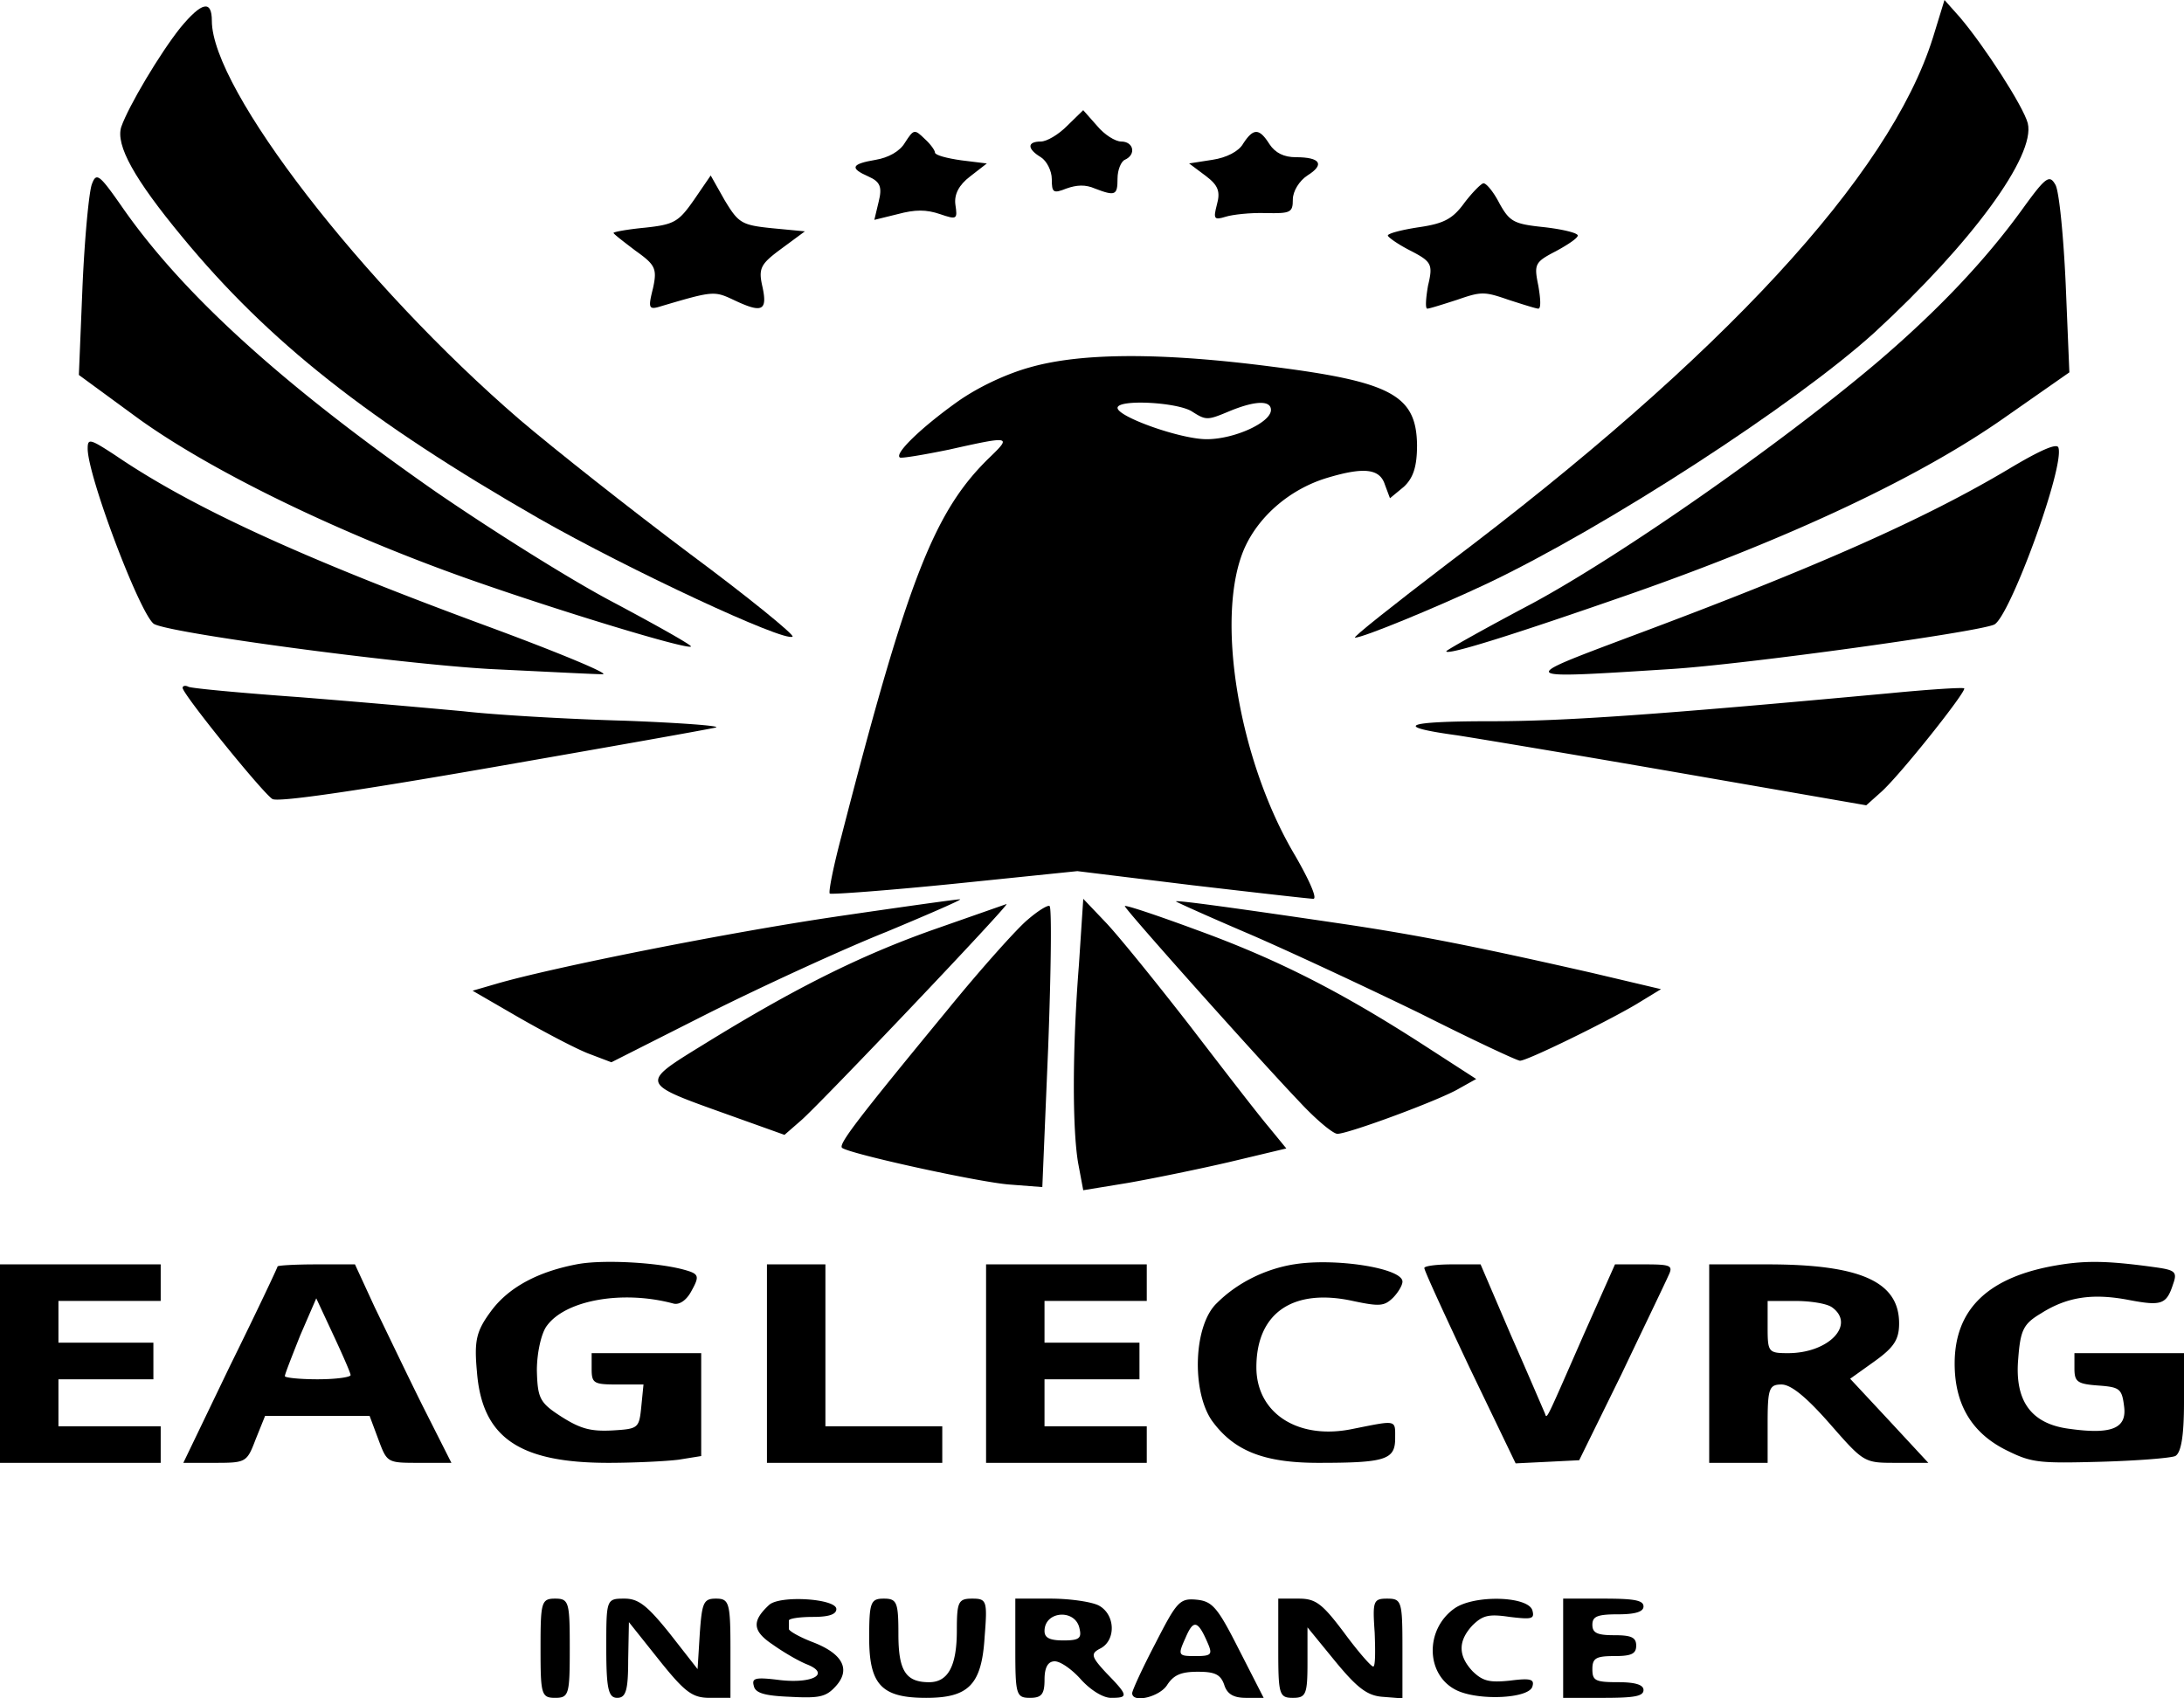 <svg width="90" height="70" fill="none" xmlns="http://www.w3.org/2000/svg"><path d="M79.647 1.571c-1.776 5.661-8.669 13.13-20.016 21.676-2.198 1.679-3.913 3.035-3.793 3.035.331 0 3.311-1.227 5.418-2.217C66.162 21.74 73.99 16.66 77.24 13.71c4.004-3.68 6.653-7.297 6.322-8.631-.181-.69-1.776-3.165-2.8-4.37L80.13 0l-.482 1.571zM7.435 1.14c-.842 1.055-2.137 3.23-2.438 4.09-.24.753.542 2.153 2.499 4.52 3.582 4.348 7.705 7.599 14.719 11.624 3.702 2.11 10.113 5.102 10.445 4.865.09-.065-1.806-1.615-4.244-3.423-2.439-1.83-5.6-4.326-7.014-5.532C14.961 11.731 8.73 3.68 8.73.86c0-.882-.422-.774-1.295.28zm36.54 4.047c-.36.366-.842.646-1.083.646-.572 0-.572.301 0 .646.24.15.451.56.451.904 0 .56.06.602.602.387.422-.15.783-.172 1.174 0 .843.323.933.28.933-.409 0-.366.15-.71.301-.775.482-.215.362-.753-.15-.753-.24 0-.692-.28-.993-.646l-.572-.646-.663.646zm-6.681.689c-.21.366-.692.624-1.204.71-1.023.173-1.083.345-.3.69.481.214.571.43.42 1.032l-.18.754.963-.237c.723-.194 1.174-.194 1.746 0 .693.237.723.215.632-.387-.06-.431.15-.818.602-1.163l.693-.538-1.054-.13c-.602-.085-1.084-.214-1.084-.322 0-.086-.18-.344-.42-.56-.422-.409-.452-.409-.814.151zm13.936.043c-.181.323-.693.581-1.265.667l-.963.15.692.518c.512.387.602.645.452 1.183-.15.582-.12.646.361.496.27-.087 1.023-.173 1.656-.151 1.023.021 1.113-.022 1.113-.56 0-.344.271-.775.602-.99.723-.452.542-.753-.481-.753-.482 0-.843-.173-1.084-.538-.421-.668-.662-.668-1.084-.022z" fill="#000"/><path d="M3.792 7.576c-.12.28-.301 2.175-.391 4.198l-.151 3.68 2.498 1.83c3.04 2.174 8.218 4.693 13.576 6.587 3.792 1.335 8.97 2.906 9.15 2.777.06-.043-1.354-.84-3.13-1.787-1.776-.925-5.087-3.013-7.405-4.606C11.648 15.864 7.494 12.097 4.996 8.48c-.903-1.292-1.024-1.378-1.204-.905zm79.587.991c-1.565 2.174-3.552 4.262-6.08 6.414-3.974 3.358-10.505 7.921-14.178 9.902-1.956 1.033-3.521 1.916-3.521 1.959 0 .193 2.86-.71 7.675-2.39 6.562-2.303 11.86-4.8 15.321-7.232l2.68-1.873-.151-3.638c-.09-1.98-.271-3.831-.422-4.09-.24-.43-.39-.344-1.324.948zm-54.785-.323c-.632.904-.813 1.011-2.017 1.14-.692.065-1.294.173-1.294.216 0 .043.422.366.903.732.813.58.903.732.723 1.55-.211.839-.181.904.36.731 2.108-.624 2.168-.624 2.95-.258 1.175.56 1.415.474 1.205-.517-.18-.774-.09-.947.752-1.57l.993-.733-1.354-.129c-1.264-.129-1.385-.215-1.957-1.162l-.571-1.012-.693 1.012zm31.758.108c-.482.667-.843.86-1.866 1.011-.723.108-1.295.259-1.295.345 0 .064.422.366.933.624.873.452.934.56.723 1.442-.09.517-.12.947-.03.947s.632-.172 1.234-.366c.993-.344 1.114-.344 2.107 0 .602.194 1.144.366 1.234.366.12 0 .09-.43 0-.947-.18-.882-.15-.969.723-1.42.481-.259.903-.539.903-.646 0-.108-.633-.259-1.385-.345-1.234-.129-1.415-.215-1.836-.968-.241-.474-.542-.84-.662-.84-.09 0-.452.366-.783.797zm-17.881 6.78c-1.023.28-2.197.84-3.04 1.442-1.475 1.055-2.588 2.13-2.347 2.282.06.043.963-.108 2.016-.323 2.498-.56 2.589-.56 1.746.258-2.318 2.217-3.401 4.93-6.17 15.67-.332 1.249-.542 2.304-.482 2.368.09.043 2.408-.129 5.177-.409l5.027-.516 4.726.58c2.588.302 4.846.56 4.996.56.18 0-.18-.796-.752-1.786-2.348-3.94-3.311-9.902-2.077-12.679.602-1.334 1.896-2.432 3.401-2.884 1.505-.452 2.167-.387 2.378.28l.21.56.573-.474c.391-.366.542-.84.542-1.722-.03-2.045-1.054-2.605-5.99-3.229-4.485-.581-7.796-.581-9.934.022zm6.653 1.83c.572.365.632.365 1.505 0 1.083-.453 1.745-.474 1.745-.065 0 .516-1.505 1.205-2.648 1.205-1.084 0-3.673-.925-3.673-1.291 0-.366 2.469-.237 3.07.15zM3.613 18.49c0 1.12 2.107 6.694 2.71 7.21.42.367 10.053 1.658 13.876 1.874 2.227.107 4.304.215 4.635.215.331 0-1.836-.904-4.816-2.002-7.646-2.82-12.13-4.886-15.26-7.017-1.054-.69-1.145-.71-1.145-.28zm79.164.84c-3.431 2.044-7.856 4.025-15.652 6.93-4.636 1.744-4.666 1.723 1.746 1.314 3.04-.194 12.552-1.507 13.304-1.83.632-.28 2.92-6.522 2.649-7.297-.06-.194-.753.108-2.047.883zM7.525 28.349c0 .258 3.311 4.348 3.703 4.584.24.13 3.16-.28 9.09-1.313 4.816-.84 8.94-1.57 9.18-1.636.241-.064-1.444-.193-3.762-.28-2.318-.064-5.297-.236-6.622-.387a576.8 576.8 0 00-6.742-.581c-2.408-.172-4.485-.366-4.606-.43-.12-.065-.24-.044-.24.043zm70.435.215c-9.783.904-13.486 1.162-16.526 1.162-3.582 0-4.063.215-1.385.581.843.13 4.967.818 9.181 1.55l7.676 1.334.602-.538c.782-.688 3.582-4.219 3.431-4.283-.06-.043-1.415.043-2.98.194zm-43.495 9.213c-4.395.645-11.68 2.088-14.027 2.776l-.963.28 1.896 1.098c1.053.603 2.318 1.27 2.86 1.485l.963.366 4.003-2.023c2.197-1.098 5.508-2.626 7.345-3.358 1.806-.754 3.19-1.356 3.01-1.335-.15 0-2.438.323-5.087.71zm9.995 2.002c-.272 3.444-.272 6.737-.031 8.158l.21 1.119 1.837-.301c.993-.173 2.89-.56 4.184-.861l2.348-.56-.723-.883c-.421-.495-1.866-2.367-3.22-4.133-1.385-1.786-2.92-3.68-3.462-4.261l-.963-1.012-.18 2.733zm4-2.627c0 .022 1.386.646 3.101 1.378 1.686.732 4.816 2.195 6.984 3.25 2.137 1.076 3.973 1.938 4.093 1.938.301 0 3.552-1.593 4.786-2.325l1.024-.624-2.83-.668c-4.545-1.033-6.983-1.528-10.144-2.002-4.515-.667-7.013-1.011-7.013-.947zm-9.992 1.163c-3.04 1.076-5.75 2.432-9.512 4.757-2.588 1.592-2.588 1.57.964 2.84l2.408.862.692-.603c.813-.71 8.609-8.911 8.458-8.911l-3.01 1.055zm3.882-.41c-.42.345-1.926 2.024-3.31 3.724-3.703 4.499-4.516 5.554-4.335 5.683.361.258 5.569 1.399 6.863 1.507l1.385.107.24-5.725c.12-3.165.15-5.79.06-5.855-.06-.065-.481.193-.903.56zm4.003-.559c0 .13 5.539 6.329 7.164 8.03.693.753 1.415 1.355 1.596 1.355.451 0 4.244-1.399 5.026-1.873l.693-.387-2.197-1.42c-3.372-2.175-5.99-3.51-9.301-4.715-1.626-.602-2.98-1.054-2.98-.99zM23.87 52.09c-1.686.302-2.92.97-3.643 1.96-.602.817-.692 1.205-.572 2.496.211 2.691 1.716 3.746 5.419 3.746 1.053 0 2.377-.065 2.89-.13l.932-.15v-4.24h-4.515v.645c0 .603.09.646 1.084.646h1.053l-.09.904c-.09.904-.12.926-1.204.99-.873.043-1.294-.064-2.077-.56-.903-.58-.993-.753-1.023-1.915 0-.71.18-1.55.421-1.851.783-1.055 3.13-1.464 5.207-.904.241.064.542-.13.753-.539.331-.602.301-.688-.331-.86-1.114-.302-3.281-.41-4.304-.237zm29.44.022c-1.175.194-2.319.753-3.161 1.593-.964.904-1.054 3.616-.211 4.843.903 1.249 2.137 1.744 4.395 1.744 2.769 0 3.16-.13 3.16-1.012 0-.775.09-.753-1.746-.387-2.257.473-3.973-.646-3.973-2.54 0-2.239 1.505-3.272 3.973-2.734 1.114.237 1.295.215 1.656-.13.21-.214.391-.516.391-.666 0-.56-2.8-.99-4.485-.71zm31.182.086c-2.649.517-3.943 1.83-3.943 4.004 0 1.7.722 2.906 2.227 3.616.964.474 1.325.495 3.763.43 1.505-.042 2.89-.15 3.1-.236.241-.13.361-.818.361-2.217v-2.023h-4.515v.624c0 .56.12.646.994.71.873.065.963.13 1.053.861.12.904-.512 1.163-2.227.926-1.596-.194-2.288-1.141-2.137-2.885.09-1.184.21-1.442.933-1.872 1.083-.69 2.137-.84 3.612-.56 1.354.258 1.565.194 1.836-.646.18-.495.09-.58-.662-.689-2.138-.3-3.04-.3-4.395-.043zM0 56.202v4.09h6.622v-1.507H2.408v-1.937h3.913V55.34H2.408v-1.722h4.214v-1.506H0v4.09zm11.438-4.004c0 .043-.873 1.895-1.957 4.09l-1.926 4.004h1.294c1.294 0 1.324-.022 1.686-.969l.39-.968h4.305l.361.968c.362.969.362.969 1.686.969h1.325l-1.174-2.325c-.633-1.27-1.505-3.1-1.987-4.09l-.813-1.765h-1.595c-.873 0-1.595.043-1.595.086zm3.01 4.477c0 .087-.602.173-1.355.173-.752 0-1.354-.065-1.354-.13 0-.086.3-.839.632-1.678l.662-1.529.692 1.485c.392.84.723 1.593.723 1.68zm17.157-.473v4.09h7.225v-1.507h-4.816v-6.673h-2.409v4.09zm9.03 0v4.09h6.622v-1.507h-4.214v-1.937h3.913V55.34h-3.913v-1.722h4.214v-1.506h-6.622v4.09zm18.06-3.939c0 .108.843 1.937 1.867 4.111l1.896 3.94 1.324-.065 1.295-.065 1.745-3.551c.933-1.96 1.806-3.767 1.927-4.047.21-.43.12-.474-.993-.474h-1.204l-1.265 2.842c-1.625 3.702-1.535 3.551-1.625 3.293-.06-.13-.662-1.55-1.385-3.186l-1.264-2.949h-1.174c-.632 0-1.144.065-1.144.151zm11.739 3.939v4.09h2.408v-1.615c0-1.442.06-1.614.572-1.614.39 0 1.023.517 1.986 1.614 1.415 1.615 1.415 1.615 2.74 1.615h1.324l-1.596-1.722-1.625-1.744.993-.71c.813-.581 1.024-.904 1.024-1.572 0-1.721-1.596-2.432-5.418-2.432h-2.408v4.09zm5.056-2.325c.994.71-.12 1.894-1.806 1.894-.812 0-.842-.043-.842-1.076V53.62h1.143c.633 0 1.295.108 1.505.258zM22.275 67.933c0 1.895.03 2.045.602 2.045s.602-.15.602-2.045c0-1.894-.03-2.045-.602-2.045s-.602.151-.602 2.045zm2.709 0c0 1.68.09 2.045.452 2.045.361 0 .451-.323.451-1.571l.03-1.55 1.235 1.55c1.083 1.356 1.384 1.571 2.107 1.571h.842v-2.045c0-1.894-.06-2.045-.602-2.045-.511 0-.572.173-.662 1.443l-.09 1.463-1.144-1.463c-.933-1.163-1.294-1.443-1.866-1.443-.753 0-.753.022-.753 2.045zm6.711-1.786c-.722.667-.692 1.076.15 1.636.452.323 1.084.688 1.416.818.963.387.24.796-1.114.645-1.023-.129-1.174-.086-1.084.237.06.301.452.41 1.505.452 1.204.065 1.475 0 1.867-.43.632-.69.3-1.335-.904-1.808-.571-.216-1.023-.474-1.023-.56v-.344c0-.087.452-.151.993-.151.663 0 .964-.108.964-.323 0-.43-2.318-.581-2.77-.172zm4.123 1.356c0 1.937.512 2.475 2.348 2.475 1.746 0 2.288-.538 2.408-2.497.12-1.506.09-1.593-.511-1.593-.572 0-.633.13-.633 1.313 0 1.464-.36 2.132-1.143 2.132-.964 0-1.265-.474-1.265-1.98 0-1.314-.06-1.465-.602-1.465-.541 0-.602.151-.602 1.615zm6.022.43c0 1.895.03 2.045.602 2.045.481 0 .602-.15.602-.753 0-.517.15-.753.421-.753.241 0 .723.344 1.084.753.391.43.903.753 1.234.753.722 0 .722-.086-.18-1.011-.663-.71-.663-.818-.241-1.034.632-.344.602-1.399-.09-1.765-.302-.15-1.175-.28-1.987-.28H41.84v2.045zm2.649-.796c.09.387-.03.474-.662.474-.572 0-.783-.108-.783-.388 0-.84 1.294-.925 1.445-.086zm3.131.581c-.542 1.033-.964 1.959-.964 2.066 0 .43 1.144.151 1.445-.344.271-.41.572-.538 1.264-.538.693 0 .933.107 1.084.538.12.387.391.538.903.538h.722l-1.023-2.002c-.873-1.722-1.084-1.98-1.746-2.045-.692-.064-.813.086-1.685 1.787zm2.167.043c.18.43.12.495-.512.495-.722 0-.752-.022-.421-.753.33-.775.511-.732.933.258zm2.889.172c0 1.895.03 2.045.602 2.045.542 0 .602-.15.602-1.463v-1.443l1.144 1.4c.903 1.097 1.324 1.42 1.956 1.463l.813.065v-2.045c0-1.959-.03-2.067-.632-2.067-.572 0-.602.108-.512 1.4.03.775.03 1.399-.06 1.399s-.632-.624-1.204-1.4c-.903-1.205-1.174-1.399-1.866-1.399h-.843v2.045zm7.254-1.636c-1.234.883-1.174 2.777.12 3.38.934.43 2.98.323 3.1-.173.091-.3-.09-.344-.932-.236-.843.086-1.114.021-1.535-.388-.602-.645-.602-1.248 0-1.894.421-.409.662-.474 1.535-.344.903.107 1.023.086.933-.259-.15-.602-2.408-.667-3.22-.086zm4.486 1.636v2.045h1.656c1.264 0 1.655-.064 1.655-.323 0-.215-.331-.323-1.053-.323-.934 0-1.054-.064-1.054-.538 0-.452.15-.538.903-.538.692 0 .903-.086.903-.43 0-.345-.21-.43-.903-.43-.692 0-.903-.087-.903-.431 0-.345.21-.43 1.053-.43.723 0 1.054-.108 1.054-.324 0-.258-.391-.323-1.656-.323h-1.655v2.045z" fill="#000"/></svg>